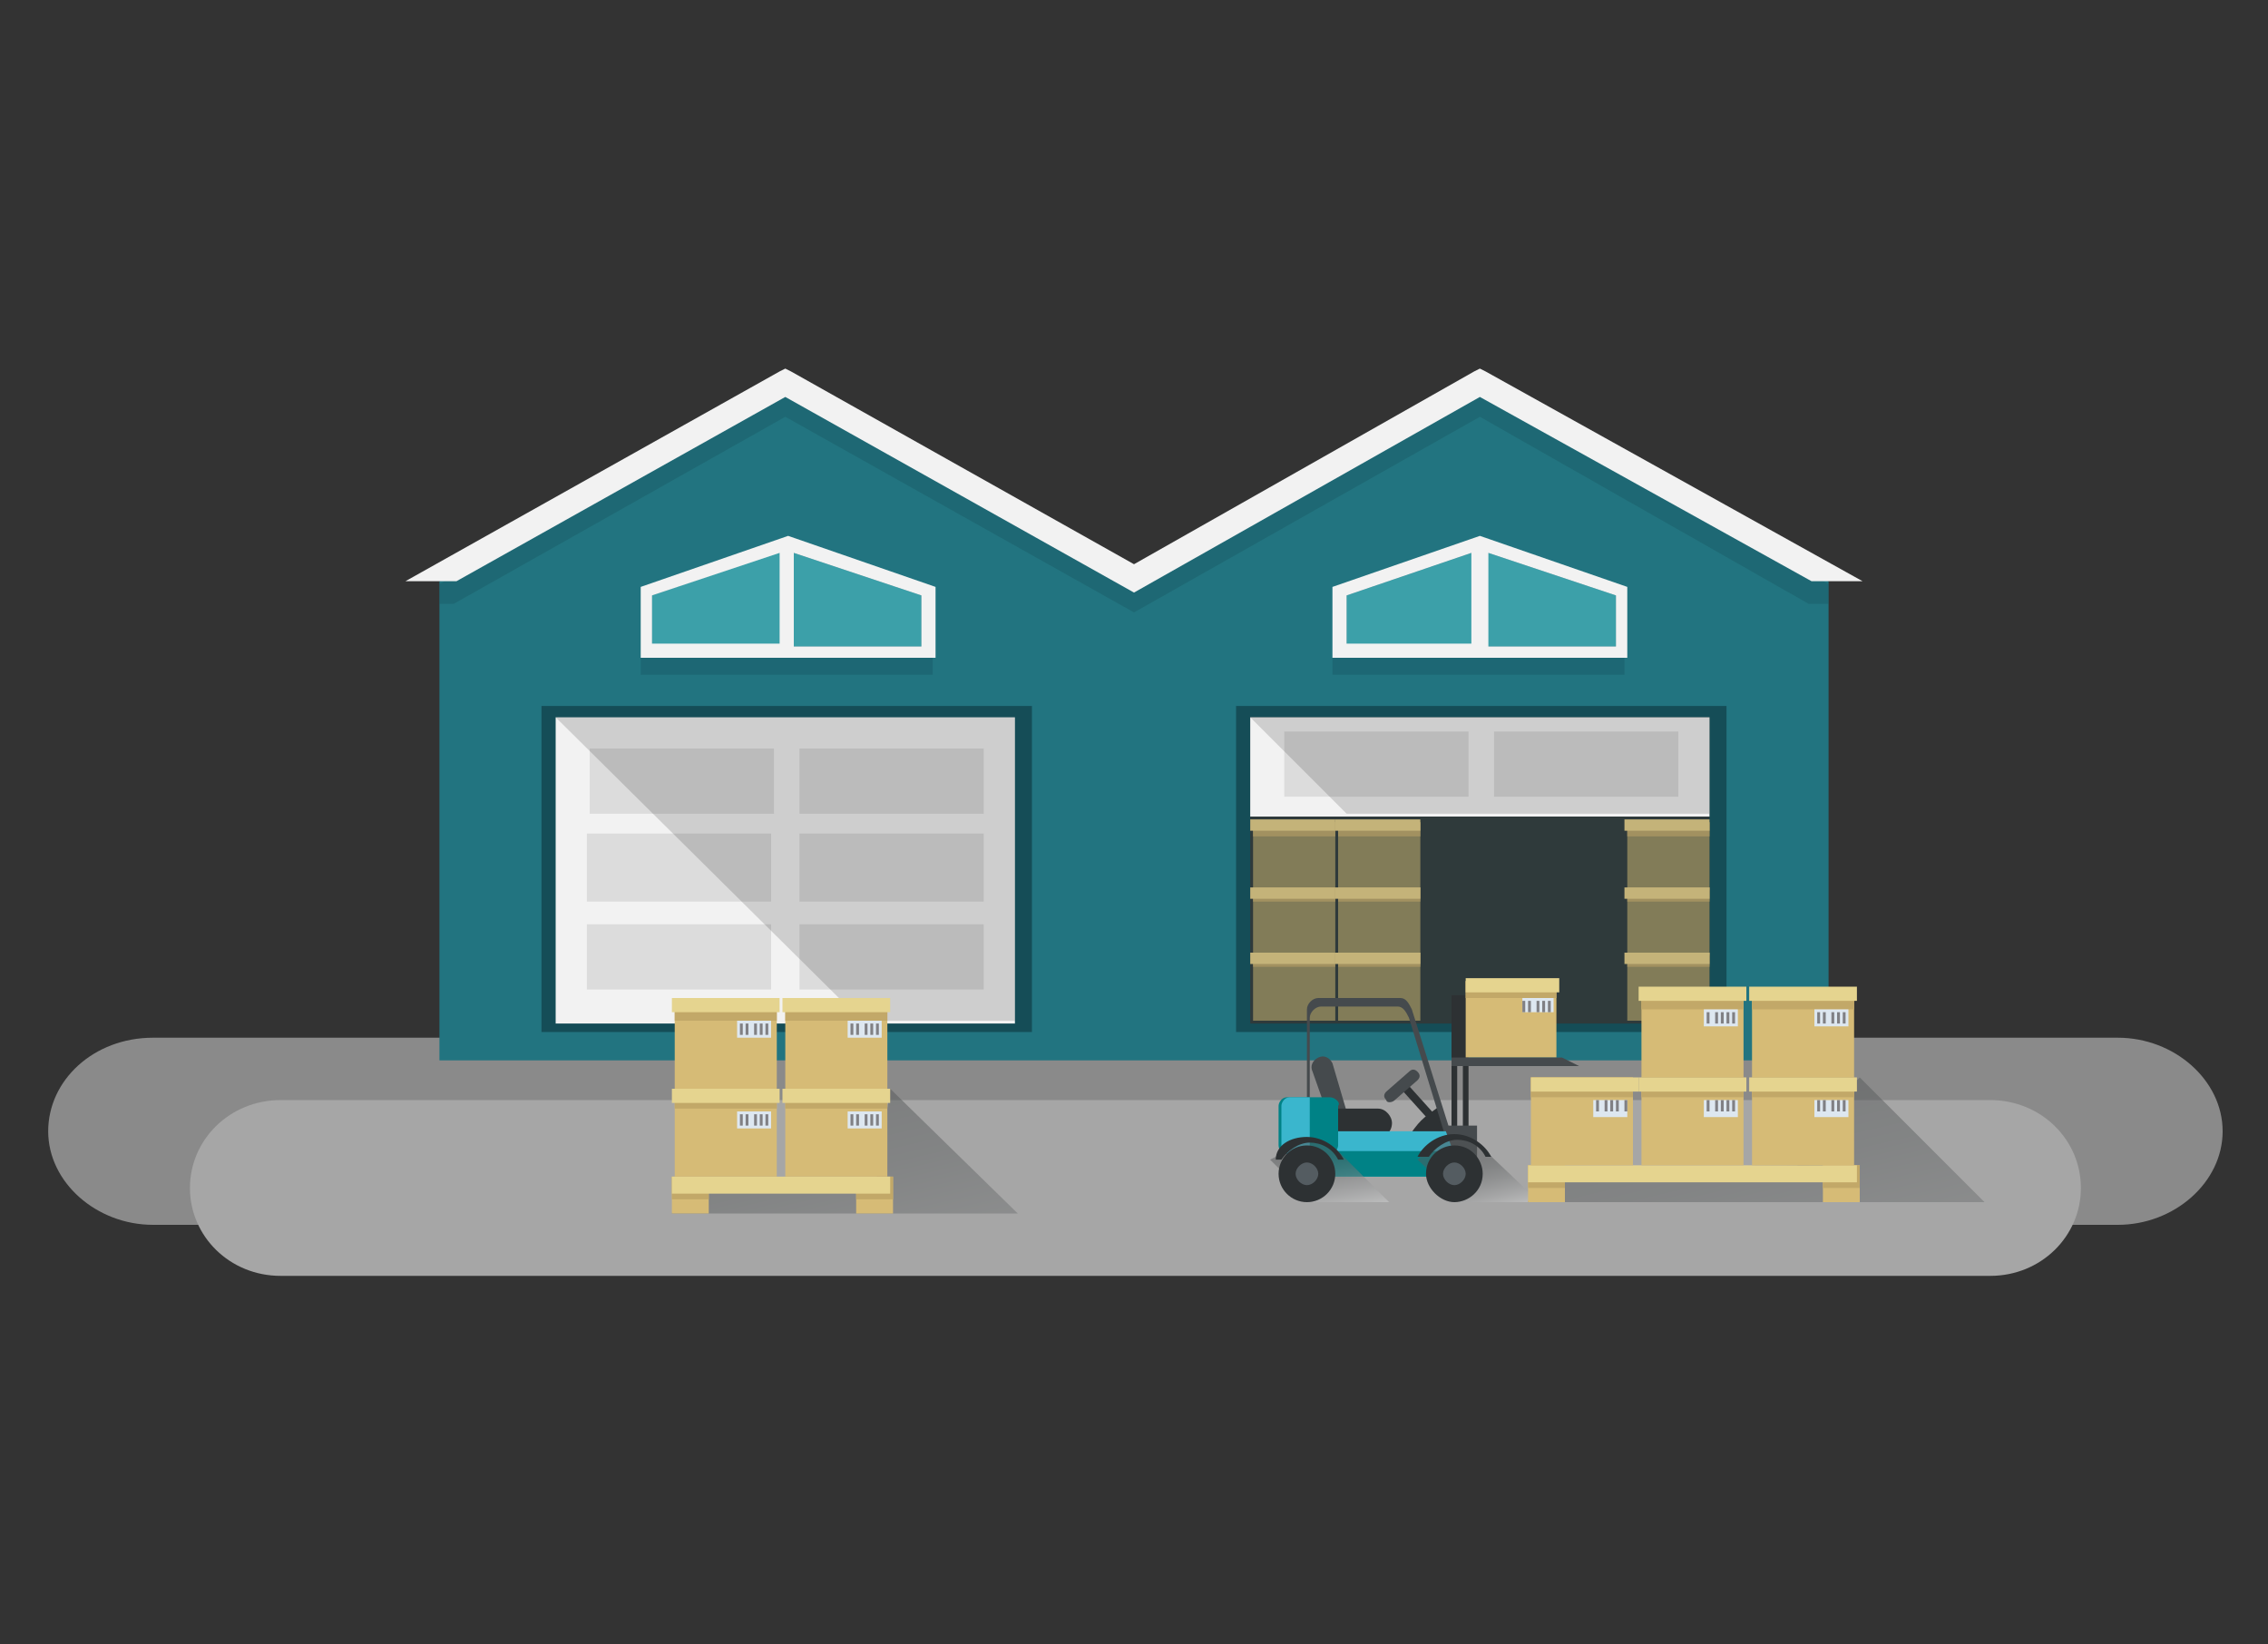 <?xml version="1.0" encoding="utf-8"?>
<!-- Generator: Adobe Illustrator 24.0.0, SVG Export Plug-In . SVG Version: 6.00 Build 0)  -->
<svg version="1.1" id="Layer_1" xmlns="http://www.w3.org/2000/svg" xmlns:xlink="http://www.w3.org/1999/xlink" x="0px" y="0px"
	 viewBox="0 0 80 58" style="enable-background:new 0 0 80 58;" xml:space="preserve">
<rect x="0" y="0" width="80" height="58" fill="#333333" stroke="none"/>
<style type="text/css">
	.st0{fill:#E4E4E4;}
	.st1{fill:#925223;}
	.st2{fill:#CB8046;}
	.st3{fill:#E08E52;}
	.st4{fill:#B86C31;}
	.st5{fill:#EE9857;}
	.st6{fill:#E49253;}
	.st7{fill:#DA803A;}
	.st8{fill:#FFA25C;}
	.st9{fill:#CA7736;}
	.st10{fill:#333333;}
	.st11{fill:#7DB427;}
	.st12{fill:#ADE059;}
	.st13{fill:#595959;}
	.st14{fill:#9F9F9F;}
	.st15{fill:#FFB58A;}
	.st16{fill:#884622;}
	.st17{fill:#FFE3CA;}
	.st18{fill:#2C6600;}
	.st19{fill:#FFFFFF;}
	.st20{fill:#4A96FF;}
	.st21{fill:#7DC3FF;}
	.st22{fill:#BDBDBD;}
	.st23{fill:#2471D4;}
	.st24{fill:#4D4D4D;}
	.st25{fill:#B3DCFF;}
	.st26{fill:#F0F0F0;}
	.st27{fill:#B1B1B1;}
	.st28{fill:#FFD300;}
	.st29{fill:#FF9300;}
	.st30{fill:#FFB300;}
	.st31{fill:#666666;}
	.st32{fill:#808080;}
	.st33{fill:#979797;}
	.st34{fill:#262626;}
	.st35{fill:#A5B9FF;}
	.st36{fill:#D7E0FF;}
	.st37{fill:#FFF000;}
	.st38{enable-background:new    ;}
	.st39{fill-rule:evenodd;clip-rule:evenodd;fill:#8A8A8A;}
	.st40{fill-rule:evenodd;clip-rule:evenodd;fill:#A6A6A6;}
	.st41{fill-rule:evenodd;clip-rule:evenodd;fill:#227480;}
	.st42{opacity:0.3;fill-rule:evenodd;clip-rule:evenodd;fill:#154D57;}
	.st43{fill-rule:evenodd;clip-rule:evenodd;fill:#154D57;}
	.st44{fill-rule:evenodd;clip-rule:evenodd;fill:#F2F2F2;}
	.st45{fill-rule:evenodd;clip-rule:evenodd;fill:#2F3A3B;}
	.st46{fill-rule:evenodd;clip-rule:evenodd;fill:#DCDCDC;}
	.st47{opacity:0.15;fill-rule:evenodd;clip-rule:evenodd;}
	.st48{fill-rule:evenodd;clip-rule:evenodd;fill:#3CA0A9;}
	.st49{opacity:0.3;fill-rule:evenodd;clip-rule:evenodd;fill:#124B57;}
	.st50{fill-rule:evenodd;clip-rule:evenodd;fill:#827C58;}
	.st51{fill-rule:evenodd;clip-rule:evenodd;fill:#A29160;}
	.st52{fill-rule:evenodd;clip-rule:evenodd;fill:#C4B379;}
	.st53{fill-rule:evenodd;clip-rule:evenodd;fill:#454A4D;}
	.st54{fill-rule:evenodd;clip-rule:evenodd;fill:#2D3133;}
	.st55{fill-rule:evenodd;clip-rule:evenodd;fill:#3AB6CD;}
	.st56{fill-rule:evenodd;clip-rule:evenodd;fill:#008286;}
	.st57{fill-rule:evenodd;clip-rule:evenodd;fill:#D6BB76;}
	.st58{fill-rule:evenodd;clip-rule:evenodd;fill:#C2A868;}
	.st59{fill-rule:evenodd;clip-rule:evenodd;fill:#E5D48F;}
	.st60{fill-rule:evenodd;clip-rule:evenodd;fill:#DDE7F0;}
	.st61{fill-rule:evenodd;clip-rule:evenodd;fill:#808084;}
	.st62{opacity:0.5;fill-rule:evenodd;clip-rule:evenodd;fill:url(#SVGID_1_);}
	.st63{fill-rule:evenodd;clip-rule:evenodd;fill:#545C61;}
	.st64{opacity:0.5;fill-rule:evenodd;clip-rule:evenodd;fill:url(#SVGID_2_);}
	.st65{opacity:0.5;fill-rule:evenodd;clip-rule:evenodd;fill:url(#SVGID_3_);}
	.st66{opacity:0.5;fill-rule:evenodd;clip-rule:evenodd;fill:url(#SVGID_4_);}
	.st67{fill:#B0AFAF;}
	.st68{fill:#DEDDDB;}
	.st69{fill:#9C9C9C;}
	.st70{fill:#FFC87A;}
	.st71{fill:#D16837;}
	.st72{fill:#AD5531;}
	.st73{fill:#4E6C85;}
	.st74{opacity:0.14;}
	.st75{fill:#BA965C;}
	.st76{fill:#3E5668;}
	.st77{fill:#8FADE2;}
	.st78{fill:#4397FF;}
	.st79{fill:#40B4FB;}
	.st80{fill:#3BDEFF;}
	.st81{fill:#2269E5;}
	.st82{fill:#EBFBFB;}
	.st83{fill:#9EB2CB;}
	.st84{fill:#DAEBFB;}
	.st85{fill:#D8E8FB;}
	.st86{fill:#102454;}
	.st87{fill:#94CCF3;}
	.st88{fill:#6CA5D0;}
	.st89{fill:#CC7228;}
	.st90{fill:#00F4F5;}
	.st91{fill:#0F3770;}
	.st92{fill:#6D99E2;}
	.st93{fill:#6AD5FF;}
	.st94{fill:#8DD1F7;}
	.st95{fill:#577DB7;}
	.st96{fill:#F93E6B;}
	.st97{fill:#D6E4FB;}
	.st98{fill:#8CAEC3;}
	.st99{fill:#CBDBEA;}
	.st100{fill:#E6EFFB;}
	.st101{fill:#FFFFFB;}
	.st102{opacity:0.57;fill:#8FADE2;}
	.st103{opacity:0.25;fill:#8FADE2;}
	.st104{fill:#C6804D;}
	.st105{fill:#0280BE;}
	.st106{fill:#E18D4D;}
	.st107{fill:#E6965E;}
	.st108{fill:#FFB95E;}
	.st109{fill:#D9EAFB;}
	.st110{fill:#BCC5D1;}
	.st111{fill:#AB5327;}
	.st112{fill:#DE974D;}
	.st113{fill:#00B1BF;}
	.st114{fill:#CC6644;}
	.st115{fill:#8B3500;}
	.st116{fill:#6C1D00;}
	.st117{fill:#0C4E78;}
</style>
<g>
	<path class="st39" d="M5.4,36.6h69.3c2,0,3.7,1.5,3.7,3.3v0c0,1.8-1.7,3.3-3.7,3.3H5.4c-2,0-3.7-1.5-3.7-3.3v0
		C1.7,38.1,3.3,36.6,5.4,36.6z"/>
	<path class="st40" d="M9.9,38.8h60.3c1.8,0,3.2,1.4,3.2,3.1l0,0c0,1.7-1.4,3.1-3.2,3.1H9.9c-1.8,0-3.2-1.4-3.2-3.1l0,0
		C6.7,40.2,8.1,38.8,9.9,38.8z"/>
	<polygon class="st41" points="15.5,20.5 27.7,13.6 40,20.5 40,37.4 15.5,37.4 	"/>
	<polygon class="st41" points="40,20.5 52.2,13.6 64.5,20.5 64.5,37.4 40,37.4 	"/>
	<polygon class="st42" points="15.5,20.6 27.5,13.8 27.7,13.7 27.9,13.8 40,20.6 40,20.6 52,13.8 52.2,13.7 52.4,13.8 64.5,20.6 
		64.5,21.3 63.8,21.3 52.2,14.7 40,21.6 27.7,14.7 16,21.3 15.5,21.3 	"/>
	<rect x="19.1" y="24.9" class="st43" width="17.3" height="11.5"/>
	<rect x="43.6" y="24.9" class="st43" width="17.3" height="11.5"/>
	<polygon class="st44" points="14.3,20.5 27.5,13.1 27.7,13 27.9,13.1 40,19.9 52,13.1 52.2,13 52.4,13.1 65.7,20.5 63.9,20.5 
		52.2,14 40,20.9 27.7,14 16.1,20.5 	"/>
	<rect x="19.6" y="25.3" class="st44" width="16.2" height="10.8"/>
	<rect x="44.1" y="25.3" class="st45" width="16.2" height="10.8"/>
	<path class="st46" d="M20.8,26.4h6.5v2.3h-6.5V26.4L20.8,26.4z M27.2,29.4v2.4h-6.5v-2.4H27.2L27.2,29.4z M27.2,32.6v2.3h-6.5v-2.3
		H27.2L27.2,32.6z M28.2,26.4h6.5v2.3h-6.5V26.4L28.2,26.4z M34.7,29.4v2.4h-6.5v-2.4H34.7L34.7,29.4z M34.7,32.6v2.3h-6.5v-2.3
		H34.7z"/>
	<polygon class="st47" points="19.6,25.3 30.4,36 35.8,36 35.8,25.3 19.6,25.3 	"/>
	<polygon class="st48" points="23,21 27.7,19.4 32.5,21 32.5,21 32.5,21 32.5,22.8 23,22.8 23,21 23,21 	"/>
	<polygon class="st48" points="47.5,21 52.2,19.4 57,21 57,21 57,21 57,22.8 47.5,22.8 47.5,21 47.5,21 	"/>
	<path class="st44" d="M22.6,20.7l5.2-1.8l5.2,1.8l0,2.5H22.6L22.6,20.7L22.6,20.7z M28,19.5v3.3h4.5V21v0h0L28,19.5L28,19.5z
		 M27.5,22.8v-3.3L23,21h0v0v1.7H27.5z"/>
	<path class="st44" d="M47,20.7l5.2-1.8l5.2,1.8l0,2.5H47L47,20.7L47,20.7z M52.5,19.5v3.3H57V21v0h0L52.5,19.5L52.5,19.5z
		 M51.9,22.8v-3.3L47.5,21h0v0v1.7H51.9z"/>
	<rect x="22.6" y="23.2" class="st49" width="10.3" height="0.6"/>
	<rect x="47" y="23.2" class="st49" width="10.3" height="0.6"/>
	<g>
		<g>
			<g>
				<rect x="47.2" y="29" class="st50" width="2.9" height="2.4"/>
				<rect x="47.2" y="29" class="st51" width="2.9" height="0.5"/>
				<rect x="47.1" y="28.9" class="st52" width="3" height="0.4"/>
			</g>
			<g>
				<rect x="44.2" y="29" class="st50" width="2.9" height="2.4"/>
				<rect x="44.2" y="29" class="st51" width="2.9" height="0.5"/>
				<rect x="44.1" y="28.9" class="st52" width="3" height="0.4"/>
			</g>
		</g>
		<g>
			<g>
				<rect x="47.2" y="31.3" class="st50" width="2.9" height="2.4"/>
				<rect x="47.2" y="31.3" class="st51" width="2.9" height="0.5"/>
				<rect x="47.1" y="31.3" class="st52" width="3" height="0.4"/>
			</g>
			<g>
				<rect x="44.2" y="31.3" class="st50" width="2.9" height="2.4"/>
				<rect x="44.2" y="31.3" class="st51" width="2.9" height="0.5"/>
				<rect x="44.1" y="31.3" class="st52" width="3" height="0.4"/>
			</g>
		</g>
		<g>
			<rect x="47.2" y="33.6" class="st50" width="2.9" height="2.4"/>
			<rect x="47.2" y="33.6" class="st51" width="2.9" height="0.5"/>
			<rect x="47.1" y="33.6" class="st52" width="3" height="0.4"/>
		</g>
		<g>
			<rect x="44.2" y="33.6" class="st50" width="2.9" height="2.4"/>
			<rect x="44.2" y="33.6" class="st51" width="2.9" height="0.5"/>
			<rect x="44.1" y="33.6" class="st52" width="3" height="0.4"/>
		</g>
	</g>
	<g>
		<rect x="44.1" y="25.3" class="st44" width="16.2" height="3.5"/>
		<path class="st46" d="M45.3,25.8h6.5v2.3h-6.5V25.8L45.3,25.8z M52.7,25.8h6.5v2.3h-6.5V25.8z"/>
		<polygon class="st47" points="44.1,25.3 47.5,28.7 60.3,28.7 60.3,25.3 44.1,25.3 		"/>
	</g>
	<g>
		<g>
			<rect x="57.4" y="29" class="st50" width="2.9" height="2.4"/>
			<rect x="57.4" y="29" class="st51" width="2.9" height="0.5"/>
			<rect x="57.3" y="28.9" class="st52" width="3" height="0.4"/>
		</g>
		<g>
			<rect x="57.4" y="31.3" class="st50" width="2.9" height="2.4"/>
			<rect x="57.4" y="31.3" class="st51" width="2.9" height="0.5"/>
			<rect x="57.3" y="31.3" class="st52" width="3" height="0.4"/>
		</g>
		<g>
			<rect x="57.4" y="33.6" class="st50" width="2.9" height="2.4"/>
			<rect x="57.4" y="33.6" class="st51" width="2.9" height="0.5"/>
			<rect x="57.3" y="33.6" class="st52" width="3" height="0.4"/>
		</g>
	</g>
	<g>
		<path class="st53" d="M47.5,39.2L47,37.5c-0.1-0.2-0.3-0.3-0.5-0.2l0,0c-0.2,0.1-0.3,0.3-0.2,0.5l0.6,1.7c0.1,0.2,0.3,0.3,0.5,0.2
			l0,0C47.5,39.6,47.6,39.4,47.5,39.2z"/>
		<polygon class="st54" points="51.8,41.4 51.8,35.1 51.2,35.1 51.2,41.4 51.4,41.4 51.4,37.4 51.6,37.4 51.6,41.4 		"/>
		<rect x="51" y="39.7" class="st53" width="1.1" height="1.7"/>
		<path class="st54" d="M48.6,39.1h-1.8c-0.3,0-0.5,0.2-0.5,0.5v0c0,0.3,0.2,0.5,0.5,0.5h1.8c0.3,0,0.5-0.2,0.5-0.5v0
			C49.1,39.4,48.9,39.1,48.6,39.1z"/>
		<path class="st54" d="M50.8,39l0.3,1.2l-1.5,0C50.1,39.5,50.1,39.5,50.8,39z"/>
		<path class="st54" d="M50.6,39.3l-0.9-1c-0.1-0.1-0.2-0.1-0.2,0l0,0c-0.1,0.1-0.1,0.2,0,0.2l0.9,1c0.1,0.1,0.2,0.1,0.2,0l0,0
			C50.6,39.5,50.6,39.4,50.6,39.3z"/>
		<path class="st53" d="M48.9,38.5l0.8-0.7c0.1-0.1,0.2-0.1,0.3,0l0,0c0.1,0.1,0.1,0.2,0,0.3l-0.8,0.7c-0.1,0.1-0.3,0.1-0.3,0l0,0
			C48.8,38.7,48.8,38.6,48.9,38.5z"/>
		<path class="st53" d="M49.4,35.2h-2.9c-0.2,0-0.4,0.2-0.4,0.4V41c0,0.2,0.2,0.4,0.4,0.4h4.6c0.2,0,0.5-0.2,0.4-0.4l-1.7-5.4
			C49.7,35.4,49.6,35.2,49.4,35.2L49.4,35.2z M49.3,35.5c0.2,0,0.3,0.2,0.4,0.4l1.5,4.9c0.1,0.2-0.2,0.4-0.4,0.4h-4.2
			c-0.2,0-0.4-0.2-0.4-0.4v-4.9c0-0.2,0.2-0.4,0.4-0.4H49.3z"/>
		<path class="st55" d="M46,39.7V41c0,0.3,0.2,0.5,0.4,0.5h4.6c0.2,0,0.5-0.2,0.4-0.5l-0.4-1.1l-4.8,0C46.2,39.8,46.1,39.8,46,39.7z
			"/>
		<path class="st56" d="M46.9,38.7h-1.5c-0.2,0-0.3,0.2-0.3,0.3v1.4c0,0.2,0.2,0.3,0.3,0.3h1.5c0.2,0,0.3-0.2,0.3-0.3v-1.4
			C47.3,38.9,47.1,38.7,46.9,38.7z"/>
		<path class="st56" d="M46,40.5V41c0,0.3,0.2,0.5,0.4,0.5h4.6c0.2,0,0.5-0.2,0.4-0.5l-0.1-0.4H46z"/>
		<path class="st55" d="M46.2,38.7h-0.7c-0.2,0-0.3,0.2-0.3,0.3v1.4c0,0.2,0.2,0.3,0.3,0.3h0.7V38.7z"/>
		<g>
			<g>
				<rect x="51.7" y="34.6" class="st57" width="3.2" height="2.7"/>
				<rect x="51.7" y="34.6" class="st58" width="3.2" height="0.6"/>
				<rect x="51.7" y="34.5" class="st59" width="3.3" height="0.5"/>
			</g>
			<g>
				<rect x="53.7" y="35.2" class="st60" width="1.1" height="0.5"/>
				<g>
					<rect x="53.7" y="35.3" class="st61" width="0.1" height="0.4"/>
					<rect x="53.9" y="35.3" class="st61" width="0.1" height="0.4"/>
					<rect x="54.2" y="35.3" class="st61" width="0.1" height="0.4"/>
					<rect x="54.4" y="35.3" class="st61" width="0.1" height="0.4"/>
					<rect x="54.6" y="35.3" class="st61" width="0.1" height="0.4"/>
				</g>
			</g>
		</g>
		<polygon class="st53" points="55.1,37.3 51.2,37.3 51.2,37.6 55.7,37.6 		"/>
		<g>
			<linearGradient id="SVGID_1_" gradientUnits="userSpaceOnUse" x1="51.999" y1="40.988" x2="52.531" y2="43.294">
				<stop  offset="0" style="stop-color:#555859"/>
				<stop  offset="0.116" style="stop-color:#5F6263"/>
				<stop  offset="0.313" style="stop-color:#7A7C7D"/>
				<stop  offset="0.568" style="stop-color:#A6A7A8"/>
				<stop  offset="0.868" style="stop-color:#E2E3E3"/>
				<stop  offset="1" style="stop-color:#FFFFFF"/>
			</linearGradient>
			<polygon class="st62" points="50.2,40.7 50.6,40.3 51.2,40.1 51.9,40.2 52.3,40.5 54.3,42.4 51.6,42.4 50,40.9 			"/>
			<path class="st54" d="M51.3,42.4c0.5,0,1-0.4,1-1c0-0.5-0.4-1-1-1c-0.5,0-1,0.4-1,1C50.3,41.9,50.8,42.4,51.3,42.4z"/>
			<path class="st63" d="M51.3,41.8c0.2,0,0.4-0.2,0.4-0.4c0-0.2-0.2-0.4-0.4-0.4c-0.2,0-0.4,0.2-0.4,0.4
				C50.9,41.6,51.1,41.8,51.3,41.8z"/>
			<path class="st54" d="M51.3,40c0.6,0,1.1,0.4,1.3,0.8h-0.2c-0.2-0.4-0.6-0.6-1-0.6c-0.4,0-0.8,0.3-1,0.6H50
				C50.2,40.4,50.7,40,51.3,40z"/>
		</g>
		<g>
			<linearGradient id="SVGID_2_" gradientUnits="userSpaceOnUse" x1="46.767" y1="40.705" x2="47.172" y2="43.261">
				<stop  offset="0" style="stop-color:#555859"/>
				<stop  offset="0.116" style="stop-color:#5F6263"/>
				<stop  offset="0.313" style="stop-color:#7A7C7D"/>
				<stop  offset="0.568" style="stop-color:#A6A7A8"/>
				<stop  offset="0.868" style="stop-color:#E2E3E3"/>
				<stop  offset="1" style="stop-color:#FFFFFF"/>
			</linearGradient>
			<polygon class="st64" points="45,40.8 45.4,40.4 46,40.2 46.6,40.2 47.1,40.5 49,42.4 46.3,42.4 44.8,40.9 			"/>
			<circle class="st54" cx="46.1" cy="41.4" r="1"/>
			<path class="st63" d="M46.1,41.8c0.2,0,0.4-0.2,0.4-0.4c0-0.2-0.2-0.4-0.4-0.4c-0.2,0-0.4,0.2-0.4,0.4
				C45.7,41.6,45.9,41.8,46.1,41.8z"/>
			<path class="st54" d="M46.1,40.1c0.6,0,1.1,0.4,1.3,0.8h-0.2c-0.2-0.4-0.6-0.6-1-0.6c-0.4,0-0.8,0.3-1,0.6h-0.2
				C45,40.4,45.5,40.1,46.1,40.1z"/>
		</g>
	</g>
	<g>
		<linearGradient id="SVGID_3_" gradientUnits="userSpaceOnUse" x1="28.957" y1="39.089" x2="33.689" y2="59.585">
			<stop  offset="0" style="stop-color:#555859"/>
			<stop  offset="0.116" style="stop-color:#5F6263"/>
			<stop  offset="0.313" style="stop-color:#7A7C7D"/>
			<stop  offset="0.568" style="stop-color:#A6A7A8"/>
			<stop  offset="0.868" style="stop-color:#E2E3E3"/>
			<stop  offset="1" style="stop-color:#FFFFFF"/>
		</linearGradient>
		<polygon class="st65" points="30.9,41.7 24,41.8 23.7,42.8 23.7,42.8 35.9,42.8 31.4,38.4 		"/>
		<g>
			<g>
				<g>
					<rect x="23.7" y="41.5" class="st57" width="1.3" height="1.3"/>
					<rect x="23.7" y="41.5" class="st58" width="1.3" height="0.8"/>
				</g>
				<g>
					<rect x="30.2" y="41.5" class="st57" width="1.3" height="1.3"/>
					<rect x="30.2" y="41.5" class="st58" width="1.3" height="0.8"/>
				</g>
				<rect x="23.7" y="41.5" class="st59" width="7.7" height="0.6"/>
			</g>
			<g>
				<g>
					<g>
						<rect x="27.7" y="38.4" class="st57" width="3.6" height="3.1"/>
						<rect x="27.7" y="38.4" class="st58" width="3.6" height="0.7"/>
						<rect x="27.6" y="38.4" class="st59" width="3.8" height="0.5"/>
					</g>
					<g>
						<rect x="29.9" y="39.2" class="st60" width="1.2" height="0.6"/>
						<g>
							<rect x="30" y="39.3" class="st61" width="0.1" height="0.4"/>
							<rect x="30.2" y="39.3" class="st61" width="0.1" height="0.4"/>
							<rect x="30.5" y="39.3" class="st61" width="0.1" height="0.4"/>
							<rect x="30.7" y="39.3" class="st61" width="0.1" height="0.4"/>
							<rect x="30.9" y="39.3" class="st61" width="0.1" height="0.4"/>
						</g>
					</g>
				</g>
				<g>
					<g>
						<rect x="23.8" y="38.4" class="st57" width="3.6" height="3.1"/>
						<rect x="23.8" y="38.4" class="st58" width="3.6" height="0.7"/>
						<rect x="23.7" y="38.4" class="st59" width="3.8" height="0.5"/>
					</g>
					<g>
						<rect x="26" y="39.2" class="st60" width="1.2" height="0.6"/>
						<g>
							<rect x="26.1" y="39.3" class="st61" width="0.1" height="0.4"/>
							<rect x="26.3" y="39.3" class="st61" width="0.1" height="0.4"/>
							<rect x="26.6" y="39.3" class="st61" width="0.1" height="0.4"/>
							<rect x="26.8" y="39.3" class="st61" width="0.1" height="0.4"/>
							<rect x="27" y="39.3" class="st61" width="0.1" height="0.4"/>
						</g>
					</g>
				</g>
				<g>
					<g>
						<rect x="27.7" y="35.3" class="st57" width="3.6" height="3.1"/>
						<rect x="27.7" y="35.3" class="st58" width="3.6" height="0.7"/>
						<rect x="27.6" y="35.2" class="st59" width="3.8" height="0.5"/>
					</g>
					<g>
						<rect x="29.9" y="36" class="st60" width="1.2" height="0.6"/>
						<g>
							<rect x="30" y="36.1" class="st61" width="0.1" height="0.4"/>
							<rect x="30.2" y="36.1" class="st61" width="0.1" height="0.4"/>
							<rect x="30.5" y="36.1" class="st61" width="0.1" height="0.4"/>
							<rect x="30.7" y="36.1" class="st61" width="0.1" height="0.4"/>
							<rect x="30.9" y="36.1" class="st61" width="0.1" height="0.4"/>
						</g>
					</g>
				</g>
				<g>
					<g>
						<rect x="23.8" y="35.3" class="st57" width="3.6" height="3.1"/>
						<rect x="23.8" y="35.3" class="st58" width="3.6" height="0.7"/>
						<rect x="23.7" y="35.2" class="st59" width="3.8" height="0.5"/>
					</g>
					<g>
						<rect x="26" y="36" class="st60" width="1.2" height="0.6"/>
						<g>
							<rect x="26.1" y="36.1" class="st61" width="0.1" height="0.4"/>
							<rect x="26.3" y="36.1" class="st61" width="0.1" height="0.4"/>
							<rect x="26.6" y="36.1" class="st61" width="0.1" height="0.4"/>
							<rect x="26.8" y="36.1" class="st61" width="0.1" height="0.4"/>
							<rect x="27" y="36.1" class="st61" width="0.1" height="0.4"/>
						</g>
					</g>
				</g>
			</g>
		</g>
	</g>
	<linearGradient id="SVGID_4_" gradientUnits="userSpaceOnUse" x1="61.116" y1="38.669" x2="66.541" y2="62.166">
		<stop  offset="0" style="stop-color:#555859"/>
		<stop  offset="0.116" style="stop-color:#5F6263"/>
		<stop  offset="0.313" style="stop-color:#7A7C7D"/>
		<stop  offset="0.568" style="stop-color:#A6A7A8"/>
		<stop  offset="0.868" style="stop-color:#E2E3E3"/>
		<stop  offset="1" style="stop-color:#FFFFFF"/>
	</linearGradient>
	<polygon class="st66" points="63.4,41.1 54.3,41.2 53.9,42.4 53.9,42.4 70,42.4 65.6,38 64.7,38.9 	"/>
	<g>
		<g>
			<g>
				<rect x="53.9" y="41.1" class="st57" width="1.3" height="1.3"/>
				<rect x="53.9" y="41.1" class="st58" width="1.3" height="0.8"/>
			</g>
			<g>
				<rect x="64.3" y="41.1" class="st57" width="1.3" height="1.3"/>
				<rect x="64.3" y="41.1" class="st58" width="1.3" height="0.8"/>
			</g>
			<rect x="53.9" y="41.1" class="st59" width="11.6" height="0.6"/>
		</g>
		<g>
			<g>
				<g>
					<rect x="57.9" y="38" class="st57" width="3.6" height="3.1"/>
					<rect x="57.9" y="38" class="st58" width="3.6" height="0.7"/>
					<rect x="57.8" y="38" class="st59" width="3.8" height="0.5"/>
				</g>
				<g>
					<rect x="60.1" y="38.8" class="st60" width="1.2" height="0.6"/>
					<g>
						<rect x="60.2" y="38.8" class="st61" width="0.1" height="0.4"/>
						<rect x="60.5" y="38.8" class="st61" width="0.1" height="0.4"/>
						<rect x="60.7" y="38.8" class="st61" width="0.1" height="0.4"/>
						<rect x="60.9" y="38.8" class="st61" width="0.1" height="0.4"/>
						<rect x="61.1" y="38.8" class="st61" width="0.1" height="0.4"/>
					</g>
				</g>
			</g>
			<g>
				<g>
					<rect x="61.8" y="38" class="st57" width="3.6" height="3.1"/>
					<rect x="61.8" y="38" class="st58" width="3.6" height="0.7"/>
					<rect x="61.7" y="38" class="st59" width="3.8" height="0.5"/>
				</g>
				<g>
					<rect x="64" y="38.8" class="st60" width="1.2" height="0.6"/>
					<g>
						<rect x="64.1" y="38.8" class="st61" width="0.1" height="0.4"/>
						<rect x="64.3" y="38.8" class="st61" width="0.1" height="0.4"/>
						<rect x="64.6" y="38.8" class="st61" width="0.1" height="0.4"/>
						<rect x="64.8" y="38.8" class="st61" width="0.1" height="0.4"/>
						<rect x="65" y="38.8" class="st61" width="0.1" height="0.4"/>
					</g>
				</g>
			</g>
			<g>
				<g>
					<rect x="54" y="38" class="st57" width="3.6" height="3.1"/>
					<rect x="54" y="38" class="st58" width="3.6" height="0.7"/>
					<rect x="54" y="38" class="st59" width="3.8" height="0.5"/>
				</g>
				<g>
					<rect x="56.2" y="38.8" class="st60" width="1.2" height="0.6"/>
					<g>
						<rect x="56.3" y="38.8" class="st61" width="0.1" height="0.4"/>
						<rect x="56.6" y="38.8" class="st61" width="0.1" height="0.4"/>
						<rect x="56.8" y="38.8" class="st61" width="0.1" height="0.4"/>
						<rect x="57" y="38.8" class="st61" width="0.1" height="0.4"/>
						<rect x="57.3" y="38.8" class="st61" width="0.1" height="0.4"/>
					</g>
				</g>
			</g>
		</g>
		<g>
			<g>
				<g>
					<rect x="57.9" y="34.9" class="st57" width="3.6" height="3.1"/>
					<rect x="57.9" y="34.9" class="st58" width="3.6" height="0.7"/>
					<rect x="57.8" y="34.8" class="st59" width="3.8" height="0.5"/>
				</g>
				<g>
					<rect x="60.1" y="35.6" class="st60" width="1.2" height="0.6"/>
					<g>
						<rect x="60.2" y="35.7" class="st61" width="0.1" height="0.4"/>
						<rect x="60.5" y="35.7" class="st61" width="0.1" height="0.4"/>
						<rect x="60.7" y="35.7" class="st61" width="0.1" height="0.4"/>
						<rect x="60.9" y="35.7" class="st61" width="0.1" height="0.4"/>
						<rect x="61.1" y="35.7" class="st61" width="0.1" height="0.4"/>
					</g>
				</g>
			</g>
			<g>
				<g>
					<rect x="61.8" y="34.9" class="st57" width="3.6" height="3.1"/>
					<rect x="61.8" y="34.9" class="st58" width="3.6" height="0.7"/>
					<rect x="61.7" y="34.8" class="st59" width="3.8" height="0.5"/>
				</g>
				<g>
					<rect x="64" y="35.6" class="st60" width="1.2" height="0.6"/>
					<g>
						<rect x="64.1" y="35.7" class="st61" width="0.1" height="0.4"/>
						<rect x="64.3" y="35.7" class="st61" width="0.1" height="0.4"/>
						<rect x="64.6" y="35.7" class="st61" width="0.1" height="0.4"/>
						<rect x="64.8" y="35.7" class="st61" width="0.1" height="0.4"/>
						<rect x="65" y="35.7" class="st61" width="0.1" height="0.4"/>
					</g>
				</g>
			</g>
		</g>
	</g>
</g>
</svg>
